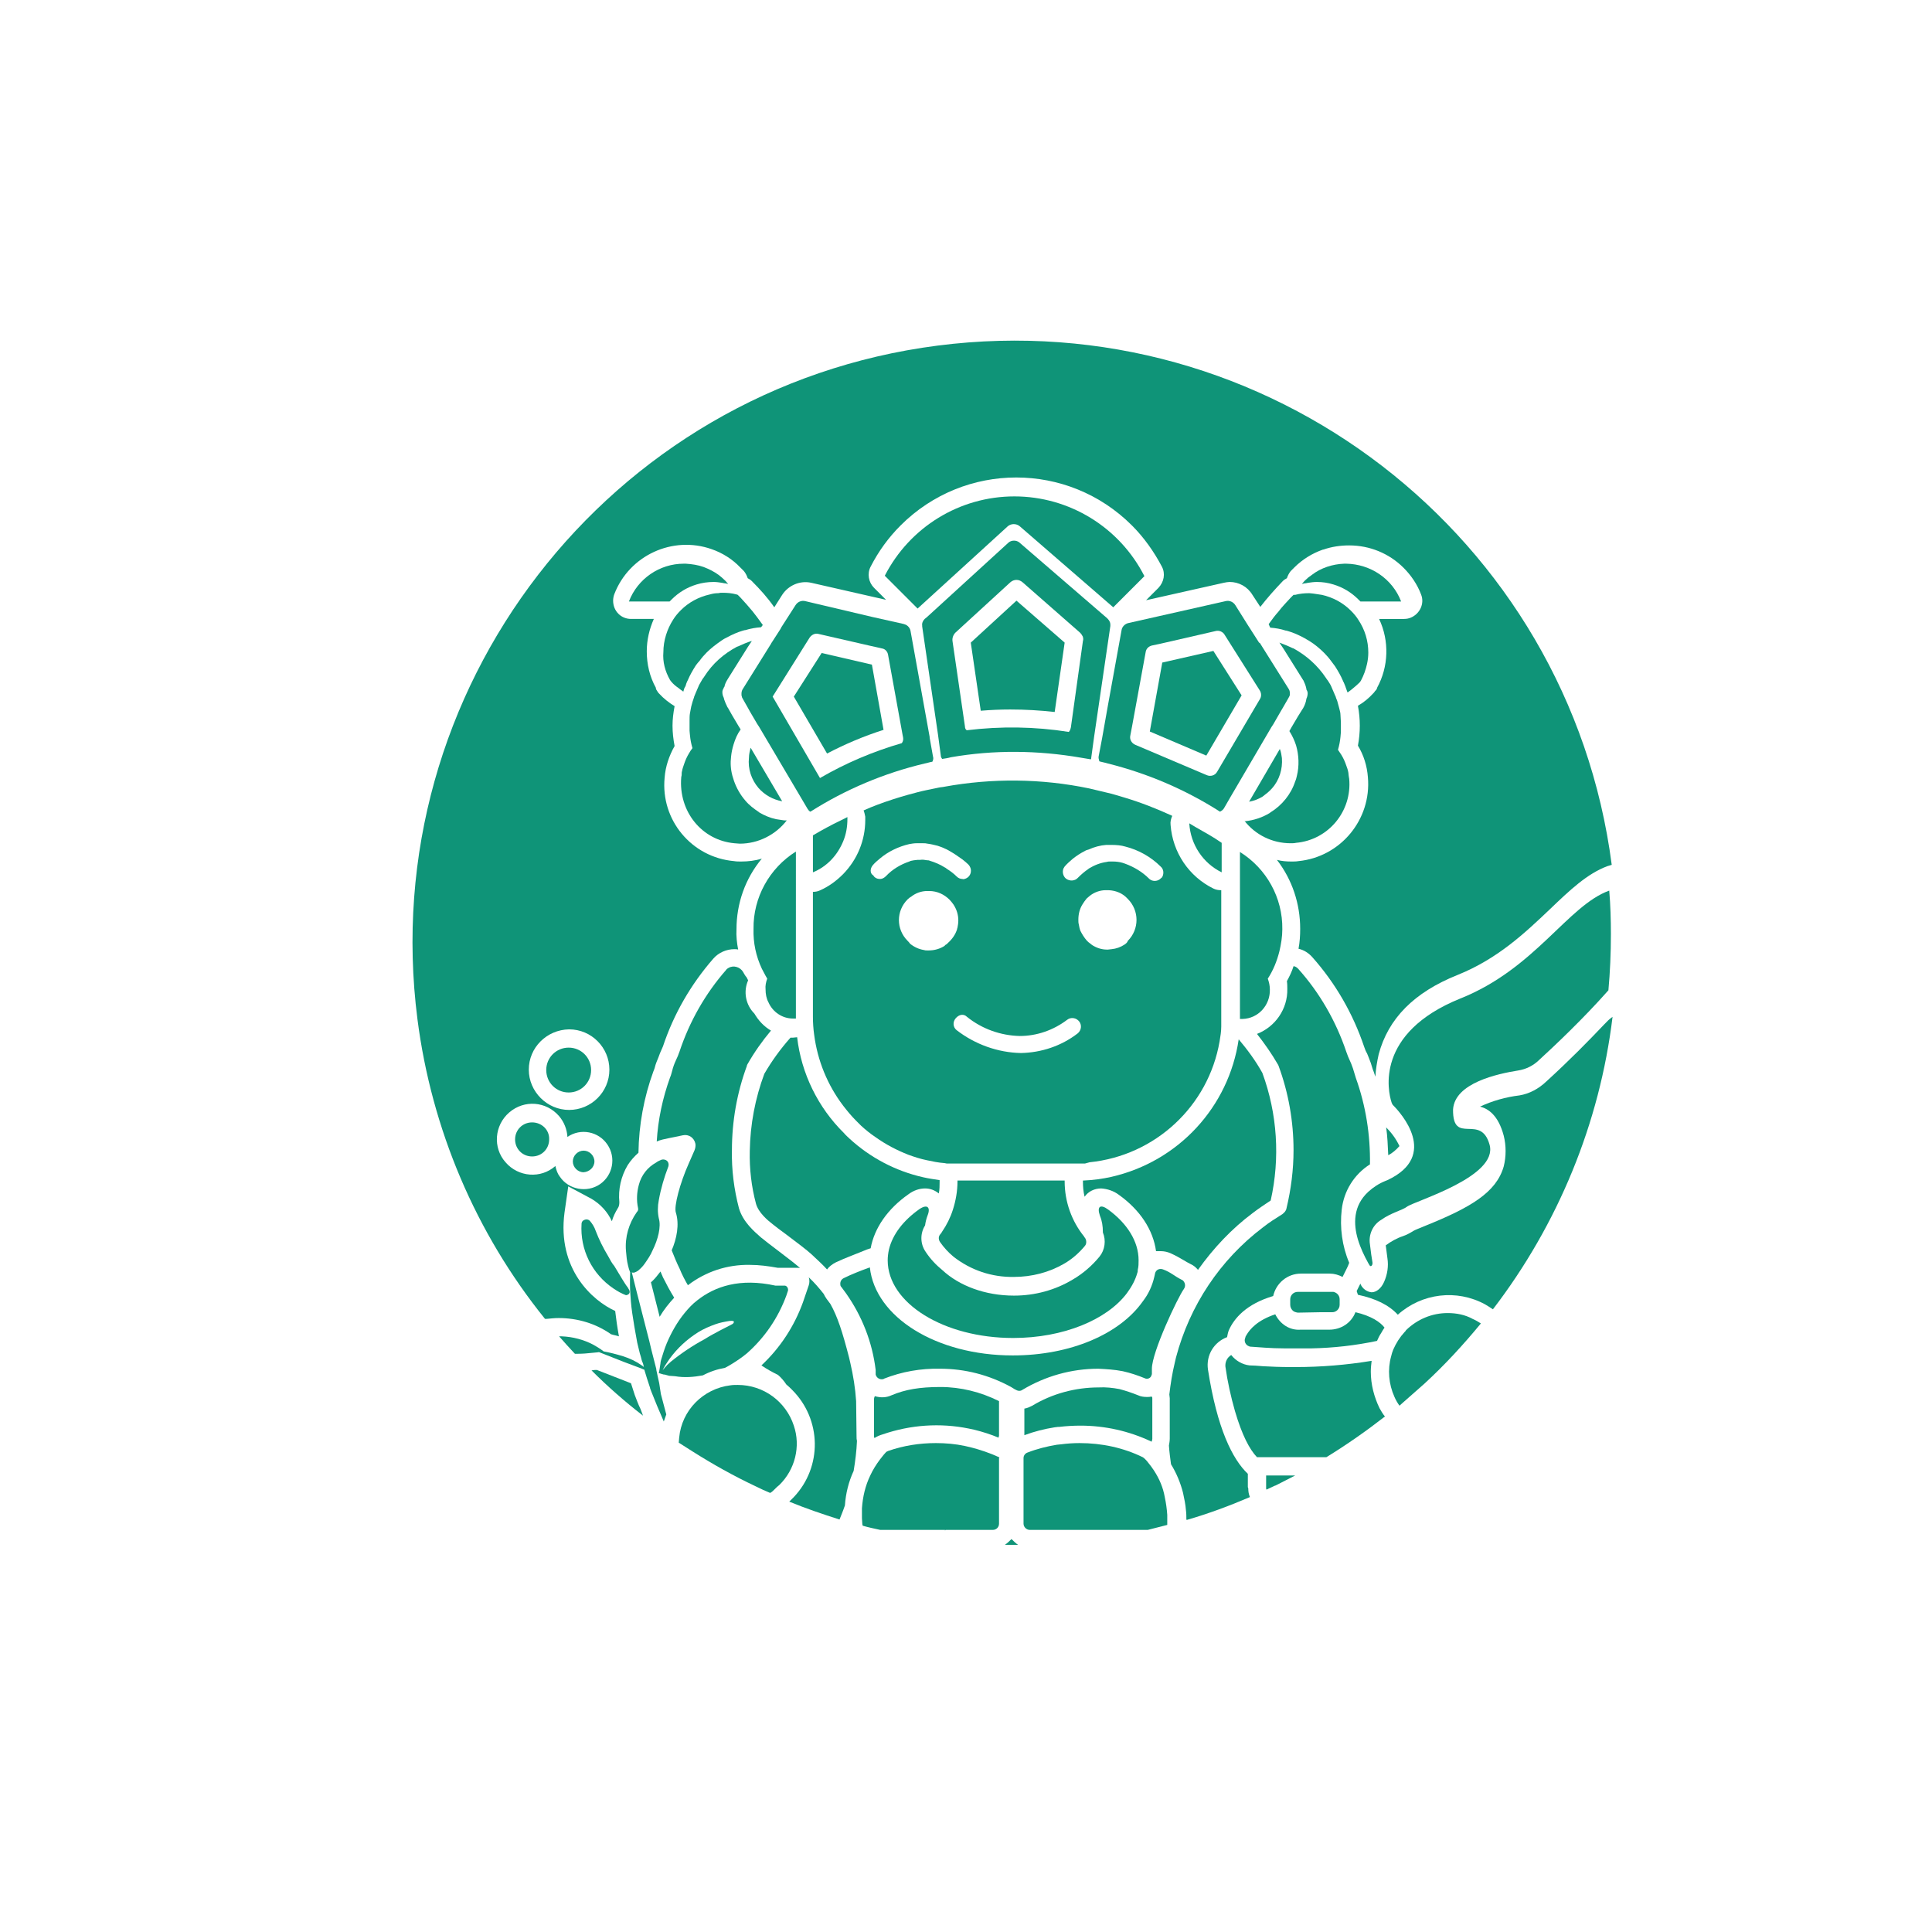 <svg xml:space="preserve" style="enable-background:new 0 0 465.1 465.1;" viewBox="0 0 465.1 465.1" y="0px" x="0px" xmlns:xlink="http://www.w3.org/1999/xlink" xmlns="http://www.w3.org/2000/svg" id="图层_1" version="1.1">
<style type="text/css">
	.st0{fill:none;}
	.st1{fill:#0F9478;}
</style>
<title>原绿圆标logo svg</title>
<g id="图层_5">
	<g id="图层_7">
		<path d="M159.5,330.2l-0.1,0.2L159.5,330.2z" class="st0"></path>
		<path d="M266.5,203.5c-1.5,0.2-2.9,0.5-4.2,1.1c-0.3,0.1-0.6,0.3-1,0.4c-1,0.5-1.9,1.1-2.8,1.8
			c-0.7,0.6-1.4,1.2-2,1.9c-0.1,0.1-0.2,0.3-0.3,0.5c-0.4,0.8-0.1,1.8,0.6,2.4c0.9,0.7,2.1,0.6,2.9-0.2c0.7-0.8,1.6-1.5,2.5-2.1l0,0
			l0.1-0.1c1.3-0.8,2.7-1.4,4.3-1.6c0.2,0,0.5-0.1,0.8-0.1s0.5,0,0.8,0c0.7,0,1.5,0.1,2.2,0.3l0.6,0.2c2.2,0.8,4.1,2,5.8,3.6
			c0.8,0.8,2.1,0.7,2.8-0.1c0,0,0,0,0.1-0.1c0.1-0.2,0.3-0.3,0.4-0.5c0.4-0.8,0.2-1.7-0.5-2.3c-2.4-2.3-5.3-4-8.5-4.8
			c-1-0.2-2.1-0.3-3.1-0.3c-0.2,0-0.5,0-0.7,0L266.5,203.5z" class="st0"></path>
		<path d="M222.3,228.5c0.3,0,0.5,0.1,0.8,0.1c0.1,0,0.3,0,0.4,0c1.3,0,2.6-0.4,3.8-1.1c0.2-0.1,0.4-0.2,0.5-0.4
			c0.1-0.1,0.2-0.2,0.3-0.3c1-0.9,1.8-2,2.2-3.3c0-0.1,0.1-0.2,0.1-0.4l0,0c0.1-0.6,0.2-1.1,0.2-1.7c0-1.4-0.4-2.7-1.2-3.9
			c-0.3-0.4-0.6-0.8-0.9-1.1c-1.3-1.3-3.1-2-4.9-2.1h-0.1c-0.1,0-0.3,0-0.4,0c-1.4,0.1-2.8,0.6-3.9,1.4l-0.2,0.1
			c-0.2,0.2-0.4,0.3-0.6,0.5c-2.8,2.8-2.8,7.2,0,10c0.2,0.2,0.4,0.3,0.6,0.5C220,227.7,221.1,228.3,222.3,228.5z" class="st0"></path>
		<path d="M197,152.6c-0.8-0.2-1.7,0.2-2.1,0.9l-8.9,14.2l11.5,19.6c6.2-3.6,12.8-6.4,19.7-8.4c0.3-0.4,0.4-0.9,0.3-1.4
			l-0.1-0.5l-3.5-19.3c-0.1-0.8-0.7-1.4-1.5-1.6l-3.1-0.7L197,152.6z M212.7,175.7c-4.7,1.6-9.2,3.5-13.6,5.7l-8-13.7l6.6-10.5
			l12.1,2.8L212.7,175.7z" class="st0"></path>
		<path d="M260.7,153.3C260.7,153.2,260.7,153.2,260.7,153.3c-0.1-0.5-0.4-0.8-0.7-1.1l-13.9-12.1c-0.9-0.8-2.1-0.8-3,0
			l-13.2,12.1c-0.6,0.5-0.8,1.3-0.7,2l0.1,0.7l2.9,19.9c0,0.3,0.1,0.6,0.3,0.8c0,0,0,0.1,0.1,0.1c8.2-1,16.5-0.8,24.6,0.4l0,0
			c0.3-0.3,0.4-0.7,0.5-1.1l3-20.9C260.8,153.9,260.8,153.6,260.7,153.3z M253.9,171.4c-3.5-0.4-7.1-0.6-10.7-0.6
			c-2.4,0-4.8,0.1-7.1,0.3l-2.4-16.4l11-10.1l11.6,10.1L253.9,171.4z" class="st0"></path>
		<path d="M173.6,320.2c1.7-0.9,2.9-1.5,2.9-1.5c0.2-0.1,0.9-0.9-0.8-0.7c-1.1,0.2-2.3,0.4-3.4,0.8
			c-1.4,0.5-2.8,1.1-4.1,1.9c-2.7,1.7-5,3.9-6.9,6.4c-0.6,0.9-1.1,1.6-1.4,2.2l-0.3,0.6c0.1-0.2,0.2-0.3,0.4-0.5
			c0.5-0.6,1-1.1,1.6-1.6c2.5-2.1,5.3-3.9,8.1-5.5C171.1,321.5,172.4,320.8,173.6,320.2z" class="st0"></path>
		<path d="M147.4,279.6c0-3.8-3.1-6.9-6.9-6.9c-1.4,0-2.7,0.4-3.9,1.2c-0.3-4.7-4.3-8.3-9-8s-8.3,4.3-8,9s4.3,8.3,9,8
			c1.9-0.1,3.6-0.8,5.1-2c0.6,3.8,4.2,6.3,8,5.6C145,285.8,147.4,282.9,147.4,279.6L147.4,279.6z M128.1,278.5
			c-2.3,0-4.1-1.8-4.1-4.1s1.8-4.1,4.1-4.1c2.3,0,4.1,1.8,4.1,4.1l0,0C132.3,276.6,130.4,278.5,128.1,278.5L128.1,278.5z
			 M137.9,279.6c0-1.4,1.2-2.6,2.6-2.6s2.6,1.2,2.6,2.6s-1.1,2.6-2.6,2.6C139.1,282.2,137.9,281,137.9,279.6z" class="st0"></path>
		<path d="M294.9,153c-0.5-0.7-1.3-1.1-2.1-0.9l-13.5,3.1l-1.9,0.4c-0.8,0.2-1.4,0.8-1.5,1.6l-3.3,18l-0.4,2.1
			c-0.2,0.9,0.3,1.9,1.2,2.2l17.2,7.3c0.9,0.4,2,0,2.5-0.8l10.3-17.5c0.4-0.6,0.4-1.5,0-2.1L294.9,153z M290.3,181.9l-13.6-5.8
			l3-16.7l12.4-2.8l6.7,10.7L290.3,181.9z" class="st0"></path>
		<path d="M136.9,267.3c5.4,0,9.7-4.4,9.7-9.7c0-5.4-4.4-9.7-9.7-9.7c-5.4,0-9.7,4.4-9.7,9.7l0,0
			C127.2,262.9,131.5,267.3,136.9,267.3L136.9,267.3z M136.9,252.2c3,0,5.4,2.4,5.4,5.4c0,3-2.4,5.4-5.4,5.4s-5.4-2.4-5.4-5.4l0,0
			C131.5,254.6,133.9,252.2,136.9,252.2z" class="st0"></path>
		<path d="M211.7,211.6c0.6,0,1.1-0.3,1.4-0.7c1.5-1.6,3.5-2.9,5.6-3.5c0.4-0.1,0.7-0.2,1.1-0.3c0.3,0,0.6-0.1,0.9-0.1
			c0.2,0,0.4,0,0.6,0c0.6,0,1.1,0,1.7,0.1c0.2,0,0.4,0.1,0.6,0.1c1.3,0.3,2.5,0.9,3.6,1.6l0.2,0.1c0.1,0.1,0.3,0.2,0.4,0.3
			c0.8,0.5,1.5,1.1,2.3,1.8c0.4,0.4,0.9,0.6,1.4,0.6l0,0c1.1,0,2-0.8,2-2c0-0.2,0-0.3,0-0.5c-0.1-0.4-0.3-0.8-0.6-1.1
			c-0.5-0.4-1-0.8-1.4-1.2c-0.8-0.7-1.7-1.3-2.7-1.8c-0.5-0.3-1-0.6-1.5-0.8c-0.6-0.3-1.2-0.5-1.8-0.7c-0.8-0.2-1.6-0.4-2.4-0.5
			c-0.3,0-0.6-0.1-1-0.1c-0.6,0-1.1,0-1.7,0c-0.6,0-1.1,0.1-1.7,0.2c-2.6,0.5-5,1.7-7.1,3.5c-0.6,0.5-1.2,1-1.7,1.6
			c-0.3,0.4-0.5,0.8-0.5,1.3s0.2,0.9,0.5,1.3c0.1,0.1,0.2,0.2,0.2,0.3C210.7,211.5,211.2,211.7,211.7,211.6z" class="st0"></path>
		<path d="M271.5,216.2c-0.2-0.2-0.5-0.4-0.7-0.6c-1.2-0.8-2.5-1.2-3.9-1.2h-0.4c-1.4,0.1-2.8,0.6-3.9,1.4
			c-0.3,0.2-0.5,0.4-0.7,0.6c-0.4,0.4-0.7,0.9-1,1.4c-0.7,1.1-1,2.4-1,3.7c0,0.4,0,0.7,0.1,1.1c0.1,0.5,0.2,1.1,0.4,1.6l0,0
			c0.3,0.9,0.8,1.6,1.5,2.3l0.1,0.1c0.2,0.2,0.5,0.4,0.7,0.6l0.5,0.4c1.1,0.7,2.3,1.1,3.6,1.1h0.2c0.3,0,0.6,0,0.9-0.1
			c3.6-0.4,6.2-3.4,6.2-7c0-1.9-0.7-3.7-2.1-5L271.5,216.2z" class="st0"></path>
		<path d="M230,245c-0.7,0.9-0.6,2.1,0.2,2.9c4.5,3.4,9.9,5.4,15.5,5.5c4.9,0,9.7-1.7,13.6-4.7c0.9-0.7,1.1-1.9,0.4-2.9
			c-0.7-0.9-1.9-1.1-2.9-0.4c-3.3,2.5-7.2,3.9-11.4,3.9c-4.6-0.1-9.1-1.7-12.7-4.6C232,244,230.7,244.1,230,245z" class="st0"></path>
		<path d="M386.2,246.6c-3.8,4-8.3,8.6-14,13.8c-1.8,1.7-4,2.9-6.4,3.3c-3.3,0.4-6.5,1.3-9.5,2.7c2,0.5,4.4,2.1,5.7,7
			c0.6,2.4,0.6,5,0,7.4c-1.8,6.3-8,9.9-18.9,14.3c-1.2,0.5-2.5,1-2.8,1.2c-0.8,0.5-1.7,1-2.6,1.3c-1.5,0.5-2.9,1.3-4.1,2.2l0.4,3.1
			c0.3,1.9,0,3.9-0.8,5.7c-0.7,1.6-1.9,2.5-3,2.5c-1.1-0.1-2.1-0.8-2.6-1.8l-0.1-0.3c-0.3,0.6-0.6,1.2-0.9,1.8
			c0.1,0.3,0.2,0.6,0.3,0.9c4.3,0.9,7.5,2.5,9.6,4.8c5.8-5.2,14.2-6.2,21-2.5c0.7,0.4,1.3,0.8,1.9,1.2
			c15.7-20.5,25.7-44.8,28.8-70.4C387.4,245.3,386.8,246,386.2,246.6z" class="st1"></path>
		<path d="M243.5,370.5c-0.5,0.5-1,1-1.6,1.4c0.8,0,1.6,0,2.3,0h0.9C244.5,371.5,244,371,243.5,370.5z" class="st1"></path>
		<path d="M199.1,305.6c0.5-0.7,1.3-1.3,2.1-1.7c2.3-1.1,5.1-2.1,7.5-3.1l0.9-0.3c0.9-4.9,4.1-9.5,9.1-13
			c1.2-0.9,2.6-1.4,4-1.4c1.2,0,2.3,0.4,3.3,1.2c0.2-0.9,0.2-1.9,0.2-2.8c0-0.1,0-0.3,0-0.4l0,0c-1.3-0.2-2.7-0.4-4-0.7l0,0
			c-6.6-1.5-12.7-4.7-17.7-9.3l0,0l0,0c-0.4-0.4-0.9-0.8-1.3-1.3c-6.3-6.2-10.3-14.4-11.3-23.1c-0.3,0-0.7,0.1-1,0.1
			c-0.2,0-0.4,0-0.6,0c-2.4,2.7-4.5,5.6-6.3,8.7c-2.2,5.9-3.4,12.2-3.5,18.6c-0.1,4.3,0.4,8.6,1.5,12.7c0.6,2.1,2.7,3.9,4,4.9
			c0.5,0.4,1.9,1.5,3.3,2.5c2.8,2.1,4.9,3.7,6,4.7C196.7,303.2,198,304.4,199.1,305.6z" class="st1"></path>
		<path d="M279.5,301.2c0.8,0,1.6,0.2,2.3,0.5c1.1,0.5,2.2,1.1,3.2,1.7c0.5,0.3,1,0.6,1.6,0.9c0.7,0.3,1.3,0.8,1.8,1.4
			c3.7-5.2,8.1-9.9,13.2-13.7c1.3-1,2.8-2,4.3-3c2.3-10.2,1.6-20.9-2-30.7c-1.6-2.9-3.6-5.6-5.7-8.1c-2.4,16.3-14.5,29.4-30.6,33.1
			l0,0c-2.2,0.5-4.5,0.8-6.8,0.9h-0.1c0,0,0,0.1,0,0.2c0,1.3,0.1,2.5,0.4,3.7c0.9-1.3,2.4-2,4-2c1.5,0.1,3,0.6,4.2,1.5
			c5.2,3.7,8.3,8.5,9,13.6C278.6,301.2,279.1,301.2,279.5,301.2z" class="st1"></path>
		<path d="M149,321.7c-0.4-2.2-0.7-4.3-0.9-6.1c-5.5-2.5-14-10.1-12.2-23.7l0.9-6.3l5.6,3c2.2,1.3,3.9,3.2,4.9,5.4
			c0.3-1.1,0.8-2.1,1.4-3.1c0.3-0.4,0.4-0.9,0.4-1.5c-0.3-3.1,0.4-6.2,2-8.9c0.7-1.1,1.6-2.1,2.6-3c0.1-6.7,1.3-13.3,3.6-19.6
			c0.1-0.2,0.2-0.5,0.3-0.8c0.1-0.5,0.3-1,0.4-1.3c0.4-1,0.7-1.7,0.9-2.3c0.2-0.5,0.5-1.1,0.7-1.6c2.6-7.8,6.7-14.9,12.1-21.1
			c1.3-1.5,3.2-2.3,5.1-2.3c0.3,0,0.6,0,0.9,0.1c-0.3-1.6-0.5-3.3-0.4-4.9c0-6.2,2.1-12.2,6.1-17c-1.6,0.5-3.3,0.7-5,0.7
			c-0.6,0-1.1,0-1.7-0.1c-10.2-0.9-17.7-9.9-16.7-20.1c0.2-2.7,1.1-5.3,2.4-7.6c-0.3-1.6-0.5-3.2-0.5-4.9c0-1.6,0.2-3.1,0.5-4.7
			c-1.3-0.8-2.6-1.8-3.7-3c-0.2-0.2-0.3-0.3-0.4-0.5c-0.1-0.2-0.3-0.4-0.4-0.7v-0.1v-0.1c-1.5-2.7-2.2-5.7-2.2-8.8
			c0-2.7,0.6-5.3,1.7-7.8h-5.5c-2.4,0-4.3-1.9-4.3-4.4c0-0.5,0.1-1.1,0.3-1.6c3.6-9.3,14-14.1,23.4-10.8l0,0c2.6,0.9,5,2.4,6.9,4.4
			c0.3,0.3,0.6,0.6,0.9,0.9c0.4,0.5,0.7,1.1,0.9,1.7c0.4,0.2,0.7,0.4,1,0.7c2,2,3.8,4,5.4,6.3l1.9-3c1.5-2.3,4.3-3.5,7-2.9l18,4.1
			l-2.9-2.9c-1.3-1.3-1.7-3.4-0.8-5.1c1.9-3.7,4.3-7,7.2-9.9c15.4-15.4,40.3-15.4,55.7,0c2.9,2.9,5.3,6.3,7.2,9.9
			c0.9,1.7,0.5,3.7-0.8,5.1l-3,3l18.7-4.2c0.5-0.1,1-0.2,1.4-0.2c2.2,0,4.3,1.1,5.5,3.1l1.9,2.9c1.7-2.2,3.5-4.2,5.4-6.2
			c0.3-0.3,0.6-0.5,1-0.7c0.2-0.6,0.5-1.2,0.9-1.7c0.3-0.3,0.6-0.6,0.9-0.9c1.9-1.9,4.3-3.4,6.9-4.3h0.1c2-0.7,4.1-1,6.2-1
			c4.9,0,9.6,1.9,13.1,5.4c1.8,1.8,3.3,4,4.2,6.4c0.9,2.2-0.3,4.7-2.5,5.6c-0.5,0.2-1,0.3-1.6,0.3h-6c2.5,5.3,2.3,11.5-0.5,16.6l0,0
			v0.1c-0.1,0.3-0.3,0.5-0.5,0.7c-0.1,0.2-0.3,0.4-0.4,0.5c-1.1,1.2-2.3,2.2-3.7,3c0.6,3.2,0.6,6.4,0,9.6c1.4,2.3,2.2,4.9,2.4,7.6
			c0.9,10.2-6.6,19.2-16.7,20.2c-0.6,0.1-1.1,0.1-1.7,0.1c-1.2,0-2.4-0.1-3.5-0.4c3.7,4.8,5.6,10.6,5.6,16.6c0,1.6-0.1,3.2-0.4,4.8
			c1.3,0.3,2.4,1,3.3,2c5.6,6.3,9.8,13.6,12.5,21.6c0.2,0.6,0.4,1.1,0.7,1.6c0.2,0.5,0.5,1.2,0.9,2.3c0.1,0.4,0.3,0.9,0.4,1.3
			c0.1,0.3,0.2,0.6,0.3,0.8c0.1,0.4,0.3,0.8,0.4,1.2c0.1-1.8,0.4-3.6,0.8-5.4c2.3-8.6,8.5-14.9,19-19.1c9.7-3.9,16.3-10.2,22.2-15.8
			c4.8-4.6,9-8.6,13.9-10.4c0.3-0.1,0.7-0.2,1-0.3C377.7,129,305,73,225.7,83.2S90.3,166.1,100.5,245.4c3.4,26.4,14,51.4,30.7,72.1
			h0.4c1-0.1,1.9-0.2,2.9-0.2c4.5,0,8.9,1.3,12.6,3.9C147.7,321.4,148.4,321.5,149,321.7z M137,247.8c5.4,0,9.7,4.4,9.7,9.7
			c0,5.4-4.4,9.7-9.7,9.7s-9.7-4.4-9.7-9.7C127.3,252.2,131.6,247.9,137,247.8L137,247.8z M133.7,280.7c-3.5,3.1-8.9,2.7-12-0.9
			c-3.1-3.5-2.7-8.9,0.9-12s8.9-2.7,12,0.9c1.2,1.4,1.9,3.2,2,5c3.2-2.2,7.5-1.3,9.6,1.8c2.2,3.2,1.3,7.5-1.8,9.6s-7.5,1.3-9.6-1.8
			C134.3,282.7,133.9,281.7,133.7,280.7z" class="st1"></path>
		<path d="M159,306.1l-0.4,0.5c-0.6,0.8-1.2,1.5-1.9,2.1l2.1,8.3c1-1.7,2.2-3.2,3.5-4.6c-1-1.6-1.9-3.3-2.7-4.9
			C159.4,307,159.2,306.6,159,306.1z" class="st1"></path>
		<path d="M180.3,182.4c-0.3,2.7,0.6,5.3,2.3,7.3l0,0c1.5,1.7,3.5,2.8,5.7,3.2l-7.6-12.9
			C180.5,180.8,180.3,181.6,180.3,182.4z" class="st1"></path>
		<path d="M152.8,335.8c-0.3-0.9-0.6-1.9-0.9-2.8l-8.2-3.2h-0.5l-0.8,0.1c3.9,3.9,8,7.5,12.4,10.9
			c-0.2-0.5-0.4-1.1-0.6-1.6C153.6,338,153.2,336.8,152.8,335.8z" class="st1"></path>
		<path d="M336.9,275.9c-0.8-1.7-1.9-3.2-3.2-4.5l0,0c0.3,2.1,0.4,4.4,0.5,6.7C335.2,277.6,336.1,276.8,336.9,275.9z" class="st1"></path>
		<path d="M306.2,189.8L306.2,189.8c1.8-2,2.6-4.7,2.4-7.3c-0.1-0.7-0.2-1.5-0.5-2.2l-7.4,12.7c1.1-0.2,2.2-0.6,3.2-1.2
			C304.7,191.2,305.5,190.6,306.2,189.8z" class="st1"></path>
		<path d="M300.4,358v-3.2c-3.7-3.5-7.4-10.9-9.6-25.1c-0.5-3.4,1.4-6.6,4.6-7.8c0.1-0.5,0.2-1.1,0.4-1.6
			c1.3-3,4.3-6.4,10.7-8.3c0.7-3.1,3.4-5.4,6.7-5.4h6.9c1.1,0,2.1,0.3,3.1,0.8c0.3-0.6,0.6-1.2,0.9-1.8s0.5-1,0.7-1.6
			c-1.7-4-2.3-8.5-1.8-12.8c0.5-4.5,3-8.5,6.8-10.9c0.1-7.1-1-14.1-3.4-20.8c-0.2-0.6-0.5-1.6-0.7-2.3c-0.6-1.8-1-2.2-1.6-4
			c-2.5-7.4-6.4-14.2-11.6-20c-0.3-0.3-0.7-0.6-1.1-0.6c-0.4,1.3-1,2.5-1.6,3.6c0.1,0.6,0.1,1.3,0.1,1.9c0.1,4.8-2.9,9.1-7.3,10.8
			c1.8,2.3,3.5,4.7,5,7.3c0.1,0.1,0.1,0.2,0.2,0.4c2.4,6.5,3.6,13.4,3.6,20.3l0,0c0,4.7-0.6,9.4-1.7,14c-0.1,0.6-0.5,1-1,1.4
			c-1.6,1-3.2,2-4.7,3.2c-10.3,7.8-17.6,18.8-20.9,31.3c-0.1,0.4-0.2,0.9-0.3,1.3c-0.6,2.5-1,5-1.3,7.6c0,0.3,0.1,0.6,0.1,0.9v9.7
			c0,0.6-0.1,1.1-0.2,1.7c0.1,1.5,0.3,3,0.5,4.5c1.3,2.1,2.3,4.5,2.9,6.9c0.3,1.4,0.6,2.8,0.7,4.2c0.1,0.7,0.1,1.5,0.1,2.2l0.1,0.1
			c5.2-1.5,10.3-3.4,15.2-5.5c-0.3-0.7-0.4-1.4-0.4-2.1L300.4,358z" class="st1"></path>
		<path d="M165.6,309.4c4.3-3.3,9.5-5,14.9-4.9c2.3,0,4.5,0.3,6.7,0.7h4.7c0.2,0,0.5,0,0.7,0.1l-0.3-0.3
			c-1.7-1.5-7.7-5.9-9.1-7.1c-1.7-1.5-4.3-3.7-5.3-7c-1.2-4.6-1.8-9.3-1.7-14l0,0c0-6.9,1.2-13.8,3.6-20.3c0-0.2,0.1-0.3,0.2-0.5
			c1.6-2.8,3.5-5.5,5.6-8c-1.7-1-3-2.4-4-4.1c-2.1-2.1-2.7-5.3-1.5-8c-0.1-0.2-0.2-0.4-0.3-0.6s-0.2-0.3-0.3-0.4
			c-0.2-0.3-0.4-0.6-0.6-1c-0.7-1.2-2.3-1.7-3.5-1c-0.2,0.1-0.5,0.3-0.6,0.5c-5,5.7-8.8,12.4-11.2,19.6c-0.6,1.8-1,2.1-1.6,4
			c-0.2,0.6-0.4,1.7-0.7,2.3c-1.8,5-2.9,10.2-3.2,15.4c0.9-0.4,1.9-0.6,2.9-0.8l3.4-0.7c1.4-0.3,2.7,0.6,3,2c0.1,0.5,0,1.1-0.2,1.6
			l-1.4,3.2c-2.1,4.7-3.6,10.3-3.1,11.8c0.9,2.9,0.2,6.3-1,9.1c0.6,1.5,1.2,3,1.9,4.4C164.2,306.9,164.9,308.2,165.6,309.4z" class="st1"></path>
		<path d="M206.1,337.3L206.1,337.3c-0.2-3.1-0.7-6.2-1.4-9.2c-0.1-0.4-0.2-0.9-0.3-1.3c-1.6-6.2-2.8-9.9-4.5-12.9
			c-0.3-0.4-0.6-0.8-0.9-1.2c-0.3-0.4-0.5-0.8-0.7-1.2c-1.1-1.4-2.3-2.8-3.6-4c0.2,0.6,0.2,1.3,0,1.9l-1.4,4.1
			c-2.1,5.8-5.5,11-10,15.2c1.3,0.9,2.6,1.6,4,2.3c0.8,0.7,1.4,1.4,2,2.3c0.5,0.4,0.9,0.8,1.4,1.3c7.1,7.1,7.3,18.5,0.4,25.8
			c-0.1,0.1-0.3,0.3-0.4,0.4s-0.5,0.5-0.7,0.7c3.9,1.6,8,3,12.1,4.3c0.2-0.5,0.4-1,0.6-1.5s0.5-1.3,0.7-1.9c0.2-2.9,0.9-5.7,2.1-8.3
			c0.4-2.4,0.7-4.8,0.8-7.2c-0.1-0.4-0.1-0.7-0.1-1.1L206.1,337.3z" class="st1"></path>
		<path d="M212.5,345.3c6.7-2.3,13.8-2.8,20.7-1.4c0.5,0.1,0.9,0.2,1.4,0.3c2,0.5,3.9,1.1,5.8,1.9c0-0.1,0-0.3,0.1-0.4
			v-8.4c-4.4-2.2-9.2-3.4-14.1-3.4c-5,0-8.5,0.6-11.8,2c-1.3,0.6-2.7,0.6-4,0.2c-0.1,0.2-0.2,0.5-0.2,0.7v8.8c0,0.2,0,0.4,0.1,0.5
			v0.1C211.1,345.8,211.8,345.5,212.5,345.3z" class="st1"></path>
		<path d="M277.2,336.2c-0.4,0.1-0.7,0.1-1.1,0.1c-0.7,0-1.5-0.1-2.1-0.4c-1.5-0.6-3-1.1-4.5-1.5
			c-1.6-0.3-3.3-0.5-5-0.4c-5.6,0-11.2,1.5-16,4.4c-0.6,0.3-1.2,0.6-1.9,0.7v6.3c0,0,0,0,0,0.1c2.4-0.9,4.8-1.5,7.3-1.9
			c0.3,0,0.6-0.1,0.8-0.1h0.3c1.7-0.2,3.4-0.3,5.1-0.3c5.9,0,11.7,1.3,17,3.8l0,0l0.1,0.1c0.1-0.2,0.2-0.5,0.2-0.7v-9.7
			C277.4,336.4,277.4,336.3,277.2,336.2L277.2,336.2z" class="st1"></path>
		<path d="M277.8,354c-0.4-0.6-0.9-1.3-1.4-1.9c-0.2-0.3-0.5-0.6-0.8-0.9c-0.1-0.1-0.3-0.3-0.5-0.4
			c-4.7-2.3-9.9-3.4-15.2-3.4c-1.5,0-3,0.1-4.5,0.3c-0.3,0-0.7,0.1-1,0.1c-2.4,0.4-4.8,1-7.1,1.9c-0.5,0.2-0.9,0.7-0.9,1.3v0.1v15.7
			c0,0.8,0.7,1.5,1.5,1.5h28.4c1.6-0.4,3.2-0.8,4.7-1.2c0-0.1,0-0.2,0-0.2c0-0.1,0-0.2,0-0.4c0-0.6,0-1.2,0-1.8
			c-0.1-1.5-0.3-2.9-0.6-4.3C280,358.1,279.1,356,277.8,354z" class="st1"></path>
		<path d="M233.6,348.4l-1.3-0.3c-2.3-0.5-4.7-0.7-7-0.7c-3.9,0-7.8,0.6-11.5,1.9c-0.2,0.1-0.5,0.2-0.6,0.4
			c-0.5,0.5-0.9,1.1-1.4,1.7c-0.9,1.2-1.7,2.5-2.3,3.8c-1.2,2.5-1.8,5.1-2,7.9c0,0.4,0,0.8,0,1.1s0,0.8,0,1.3s0.1,1,0.1,1.5
			c0,0.1,0.1,0.2,0.1,0.3c1.4,0.4,2.8,0.7,4.2,1h15.6v0.2c0-0.1,0.1-0.1,0.1-0.2H239c0.8,0,1.5-0.6,1.5-1.5l0,0V351l0.1-0.1
			l-0.1-0.1C238.3,349.8,236,349,233.6,348.4z" class="st1"></path>
		<path d="M270.3,330.1c1.8,0.4,3.6,1,5.3,1.7c0.6,0.3,1.4,0,1.6-0.7c0-0.1,0.1-0.2,0.1-0.3c0-0.1,0-0.1,0-0.2v-1.1
			c0-4,6.2-17.1,7.7-19.2c0.5-0.7,0.3-1.6-0.3-2.1c-0.1,0-0.1-0.1-0.2-0.1c-1.8-0.9-2.6-1.8-4.5-2.5c-0.8-0.3-1.6,0-1.9,0.8l0,0
			c-0.1,0.3-0.1,0.6-0.2,0.9c-0.5,2.2-1.4,4.2-2.8,6c-5.5,7.8-17.3,13-31.3,13c-18.4,0-33.1-9.2-34.4-21.2c-2.2,0.8-4.5,1.7-6.3,2.6
			c-0.6,0.3-0.9,0.9-0.8,1.6c0,0.2,0.1,0.4,0.3,0.6c0.4,0.5,0.7,1,1.1,1.5c3.8,5.4,6.3,11.7,7.1,18.4v0.4v0.3c0,0.1,0,0.2,0,0.4
			c0.2,0.8,1,1.3,1.8,1.1c0.1,0,0.1,0,0.2-0.1c4.3-1.7,8.9-2.5,13.5-2.4c6,0,11.8,1.5,17.1,4.4l0.8,0.5l0.4,0.2
			c0.5,0.3,1.1,0.3,1.5,0c5.5-3.3,11.8-5.1,18.3-5.1C266.3,329.6,268.3,329.7,270.3,330.1z" class="st1"></path>
		<path d="M243.9,322.1c12.1,0,22.6-4.4,27.4-10.8c1.1-1.5,2-3.1,2.5-4.9c0.1-0.2,0.1-0.5,0.1-0.7
			c0.2-0.8,0.2-1.5,0.2-2.3c0-4.6-2.8-8.9-7.3-12.2c-1.9-1.4-2.8-0.8-2,1.5c0.5,1.2,0.7,2.5,0.7,3.9v0.1c0.8,1.9,0.5,4.2-0.8,5.8
			c-1.8,2.2-4,4.1-6.4,5.5c-4.3,2.6-9.2,3.9-14.2,3.9c-7,0-13.2-2.4-17.2-6.1c-1.6-1.3-3-2.8-4.1-4.5c-1.3-1.9-1.3-4.4-0.1-6.3
			c0.1-0.8,0.3-1.6,0.6-2.4c0.8-2-0.1-2.8-2-1.5c-3.8,2.7-6.4,6-7.3,9.7c-0.2,0.9-0.3,1.8-0.3,2.6
			C213.7,313.7,227.2,322.1,243.9,322.1z" class="st1"></path>
		<path d="M226.8,296.5c-0.1,0.2-0.3,0.5-0.5,0.7c-0.4,0.5-0.4,1.2,0,1.8c0.9,1.3,2,2.5,3.2,3.5c4.2,3.3,9.3,5,14.6,4.9
			c4.3,0,8.5-1.1,12.1-3.2c1.9-1.1,3.6-2.6,5-4.3c0.4-0.5,0.4-1.3,0-1.9c-0.1-0.1-0.2-0.2-0.2-0.3c-3-3.7-4.7-8.4-4.7-13.3
			c0-0.1,0-0.1,0-0.2h-25.8c0,0.1,0,0.1,0,0.2c0,2.3-0.4,4.6-1.1,6.8C228.8,293.1,227.9,294.9,226.8,296.5z" class="st1"></path>
		<path d="M299.5,197.5c2.7,3.5,6.8,5.5,11.2,5.5c0.4,0,0.9,0,1.3-0.1c7.8-0.7,13.5-7.6,12.8-15.4
			c0-0.2-0.1-0.4-0.1-0.6s-0.1-0.6-0.1-0.9c-0.1-0.6-0.3-1.2-0.5-1.7c-0.3-0.9-0.7-1.8-1.2-2.6c-0.3-0.4-0.5-0.8-0.8-1.2
			c0.3-1,0.5-2.1,0.6-3.1c0-0.4,0.1-0.8,0.1-1.1c0-0.4,0-0.8,0-1.2v-0.2c0-0.3,0-0.7,0-1c0-0.6-0.1-1.2-0.1-1.8s-0.2-1.1-0.3-1.6
			c-0.1-0.4-0.2-0.7-0.3-1.1s-0.2-0.8-0.4-1.2c0-0.1-0.1-0.2-0.1-0.3s-0.1-0.3-0.2-0.5c-0.3-0.7-0.6-1.4-0.9-2.1
			c-0.2-0.5-0.5-0.9-0.8-1.4c-0.1-0.1-0.2-0.3-0.3-0.4s-0.1-0.2-0.2-0.3c-2-3-4.7-5.4-7.8-7.1l-0.3-0.1c-1-0.5-2.1-0.9-3.1-1.3
			l1,1.5l0,0l4.7,7.5c0.1,0.1,0.2,0.3,0.2,0.4c0.3,0.6,0.5,1.2,0.6,1.8l0,0v0.1c0.2,0.3,0.3,0.6,0.3,0.9c0,0.4-0.1,0.9-0.3,1.3l0,0
			c-0.1,0.8-0.4,1.6-0.8,2.3l-0.2,0.3l-1,1.6l-1.6,2.7l-0.5,0.9c0.7,1.1,1.2,2.2,1.6,3.4c0.7,2.4,0.8,5,0.2,7.4
			c-0.1,0.4-0.2,0.9-0.4,1.3c-1,3.1-3.2,5.8-6,7.5l-0.1,0.1c-1.8,1.1-3.9,1.8-6,2L299.5,197.5z" class="st1"></path>
		<path d="M311.4,143.2l-0.1,0.1l-0.6,0.6c-1,1.1-2,2.1-2.9,3.3c-0.8,0.9-1.5,1.8-2.2,2.8c-0.1,0.1-0.1,0.2-0.2,0.3
			l0.1,0.1l0.1,0.3l0.2,0.4c1.3,0.1,2.5,0.3,3.7,0.7h0.1l0.4,0.1c1.4,0.4,2.7,1,4,1.7c0.4,0.2,0.8,0.5,1.2,0.7
			c1.3,0.8,2.5,1.8,3.6,2.9c0.6,0.6,1.2,1.3,1.7,2c0.3,0.4,0.6,0.8,0.9,1.2c0.7,1.1,1.4,2.3,1.9,3.5c0,0.1,0.1,0.2,0.2,0.4
			s0.1,0.3,0.2,0.5s0.2,0.5,0.3,0.8s0.3,0.8,0.4,1.1c0.2-0.1,0.4-0.3,0.7-0.5l0.5-0.4l0,0c0.6-0.5,1.2-1,1.7-1.5
			c0.1-0.1,0.2-0.3,0.3-0.4c0.7-1.3,1.2-2.7,1.5-4.1c0.2-0.9,0.3-1.8,0.3-2.7c0-2.8-0.8-5.5-2.4-7.9c-0.5-0.8-1.1-1.5-1.8-2.2
			c-1.9-1.9-4.3-3.2-7-3.8c-0.7-0.1-1.3-0.2-2-0.3c-0.3,0-0.6-0.1-1-0.1c-1.1,0-2.3,0.1-3.4,0.4L311.4,143.2z" class="st1"></path>
		<path d="M317,140.1c1.4,0,2.7,0.2,4,0.6c2.3,0.7,4.3,1.9,6,3.6l0.5,0.5h9.8c-2.1-5.5-7.4-9-13.2-9.1h-0.5
			c-2.8,0.1-5.6,1-7.8,2.7c-0.6,0.4-1.1,0.8-1.6,1.3c-0.1,0.1-0.1,0.1-0.2,0.2c-0.2,0.2-0.4,0.5-0.6,0.7c0.3-0.1,0.7-0.2,1-0.2
			l0.5-0.1C315.6,140.2,316.3,140.1,317,140.1z" class="st1"></path>
		<path d="M176.8,203c0.4,0,0.9,0.1,1.3,0.1c4.4,0,8.6-2.1,11.3-5.6h-0.6c-0.7-0.1-1.3-0.2-2-0.3
			c-1.4-0.3-2.8-0.9-4-1.6l-0.1-0.1c-1.2-0.8-2.4-1.7-3.3-2.8c-1.2-1.4-2.1-3-2.7-4.7c-0.1-0.4-0.3-0.9-0.4-1.3
			c-0.4-1.5-0.5-3-0.3-4.6c0.1-1,0.3-1.9,0.6-2.9c0.4-1.3,0.9-2.5,1.7-3.6l-0.5-0.8l-1.6-2.7l-0.9-1.6l-0.2-0.3
			c-0.3-0.6-0.6-1.3-0.8-1.9v-0.1l-0.1-0.3c-0.2-0.4-0.3-0.8-0.3-1.3c0-0.3,0.1-0.6,0.3-0.9c0,0,0,0,0-0.1l0.2-0.3
			c0.1-0.5,0.3-1,0.6-1.5c0.1-0.2,0.2-0.3,0.3-0.5l4.7-7.5l0,0l1-1.5c-1.1,0.3-2.2,0.8-3.3,1.3l-0.3,0.1c-3.2,1.7-5.9,4.1-7.8,7.1
			l-0.2,0.3c-0.1,0.1-0.2,0.3-0.3,0.4c-0.3,0.5-0.5,0.9-0.8,1.4c-0.3,0.7-0.6,1.4-0.9,2.1c-0.1,0.2-0.1,0.3-0.2,0.5
			s-0.1,0.2-0.1,0.3c-0.1,0.4-0.3,0.8-0.4,1.2s-0.2,0.7-0.3,1.1c-0.1,0.5-0.2,1.1-0.3,1.6s-0.1,1.2-0.1,1.8c0,0.3,0,0.7,0,1
			c0,0.1,0,0.1,0,0.2c0,0.4,0,0.8,0,1.2s0.1,0.8,0.1,1.1c0.1,1.1,0.3,2.1,0.6,3.1c-0.3,0.4-0.6,0.8-0.8,1.2
			c-0.5,0.8-0.9,1.7-1.2,2.6c-0.2,0.6-0.4,1.1-0.5,1.7c-0.1,0.3-0.1,0.6-0.1,0.9s-0.1,0.4-0.1,0.6C163.3,195.4,169,202.3,176.8,203z" class="st1"></path>
		<path d="M161.7,144.3c1.7-1.7,3.7-2.9,6-3.6c1.3-0.4,2.7-0.6,4.1-0.6c0.7,0,1.3,0.1,2,0.2l0.5,0.1
			c0.3,0,0.7,0.1,1,0.2c-0.2-0.2-0.4-0.5-0.6-0.7c-0.1-0.1-0.1-0.1-0.2-0.2c-0.5-0.5-1-0.9-1.5-1.3c-1.1-0.8-2.3-1.4-3.6-1.9
			c-1.4-0.5-2.8-0.7-4.3-0.8h-0.5c-5.8,0-11.1,3.6-13.2,9.1h9.8L161.7,144.3z" class="st1"></path>
		<path d="M161.3,163.7c0.1,0.1,0.2,0.3,0.3,0.4c0.5,0.6,1.1,1.1,1.7,1.5l0,0l0.5,0.4c0.2,0.1,0.4,0.3,0.7,0.5
			c0.1-0.4,0.2-0.8,0.4-1.1s0.2-0.5,0.3-0.8s0.1-0.3,0.2-0.5s0.1-0.2,0.2-0.4c0.5-1.2,1.2-2.4,1.9-3.5c0.3-0.4,0.6-0.8,0.9-1.1
			c0.5-0.7,1.1-1.4,1.7-2c1.1-1.1,2.3-2,3.6-2.9c0.4-0.3,0.8-0.5,1.2-0.7c1.3-0.7,2.6-1.3,4-1.7l0.4-0.1h0.1
			c1.3-0.4,2.5-0.6,3.8-0.7l0.1-0.1l0.3-0.4v-0.1l-0.3-0.4c-0.7-1-1.4-1.9-2.1-2.8c-0.9-1.1-1.9-2.2-2.9-3.3
			c-0.2-0.2-0.4-0.4-0.6-0.6l-0.1-0.1l-0.3-0.1c-1.1-0.3-2.2-0.4-3.4-0.4c-0.3,0-0.6,0-1,0.1c-0.7,0-1.3,0.1-2,0.3
			c-2.7,0.6-5.1,1.9-7,3.8c-0.7,0.7-1.3,1.4-1.8,2.2c-1.5,2.3-2.4,5.1-2.4,7.9C159.5,159.3,160.1,161.6,161.3,163.7L161.3,163.7z" class="st1"></path>
		<path d="M233.7,154.7l2.4,16.4c2.4-0.2,4.7-0.3,7.1-0.3c3.6,0,7.1,0.2,10.7,0.6l2.4-16.7l-11.6-10.1L233.7,154.7z" class="st1"></path>
		<path d="M191.1,167.7l8,13.7c4.4-2.3,8.9-4.2,13.6-5.7l-2.8-15.7l-12.1-2.8L191.1,167.7z" class="st1"></path>
		<polygon points="279.8,159.5 276.8,176.1 290.4,181.9 298.9,167.4 292.1,156.7" class="st1"></polygon>
		<path d="M303.1,154.7L303.1,154.7l-2.3-3.6l-0.2-0.3l-3.2-5.1c-0.5-0.8-1.4-1.2-2.3-1l-16.4,3.7l-7.1,1.6l0,0
			c-0.8,0.2-1.5,0.9-1.6,1.7l-3.3,18.2l-1.4,7.9l-0.8,4.2c-0.1,0.4,0,0.7,0.1,1.1c0,0.1,0.1,0.2,0.1,0.2l0,0c0.7,0.2,1.4,0.3,2,0.5
			c9.6,2.4,18.7,6.3,27,11.6c0.4-0.2,0.8-0.5,1-0.9l1.5-2.6l9.9-16.9l0.4-0.6l1.9-3.3l0.3-0.5l1.5-2.6c0-0.1,0.1-0.1,0.1-0.2
			c0.1-0.1,0.1-0.3,0.2-0.4c0-0.2,0-0.5,0-0.7c0-0.3-0.1-0.6-0.3-0.9l-6.9-11L303.1,154.7z M303.3,168.3L293,185.8
			c-0.5,0.9-1.6,1.2-2.5,0.8l-17.2-7.3c-0.9-0.4-1.4-1.3-1.2-2.2l0.4-2.1l3.3-18c0.1-0.8,0.7-1.4,1.5-1.6l1.9-0.4l13.5-3.1
			c0.8-0.2,1.7,0.2,2.1,0.9l8.4,13.3C303.7,166.8,303.7,167.7,303.3,168.3z" class="st1"></path>
		<path d="M244.2,119.5c-13.2,0-25.2,7.4-31.2,19.1l7,7l0.9,0.9l21.7-19.8c0.8-0.7,2.1-0.7,2.9,0l22.5,19.5l0.9-0.9
			l6.6-6.6C269.5,126.9,257.4,119.5,244.2,119.5z" class="st1"></path>
		<path d="M226.8,182.7c0.7-0.1,1.4-0.2,2.1-0.4c10.3-1.8,20.9-1.7,31.3,0.1c0.8,0.1,1.6,0.3,2.4,0.4
			c0.1-0.1,0.1-0.3,0.1-0.4l0.7-5.1l3.9-26.6c0-0.1,0-0.3,0-0.4c0-0.5-0.3-1-0.7-1.4l-0.1-0.1l-0.7-0.6l-20.4-17.6
			c-0.7-0.6-1.9-0.6-2.6,0l-19.7,18l-0.5,0.4l0,0c-0.4,0.4-0.7,1-0.6,1.6v0.2l3.8,26l0.7,5.2C226.5,182.2,226.6,182.4,226.8,182.7z
			 M257.8,175.1c-0.1,0.4-0.2,0.8-0.5,1.1l0,0c-8.2-1.3-16.4-1.4-24.6-0.4c0,0,0-0.1-0.1-0.1c-0.2-0.2-0.3-0.5-0.3-0.8l-2.9-19.9
			l-0.1-0.7c-0.1-0.7,0.2-1.5,0.7-2l13.2-12.1c0.9-0.8,2.1-0.8,3,0l13.8,12.1c0.3,0.3,0.5,0.6,0.7,1c0,0,0,0,0,0.1
			c0.1,0.3,0.1,0.6,0,0.9L257.8,175.1z" class="st1"></path>
		<path d="M193.8,144.7c-0.9-0.2-1.8,0.2-2.3,1l-3.4,5.3l-0.2,0.4l-2,3.1l-0.2,0.3l-0.1,0.2l-6.8,10.9
			c-0.2,0.3-0.3,0.7-0.3,1.1v0.1c0,0.2,0,0.4,0.1,0.6c0,0.2,0.1,0.3,0.2,0.5l1.3,2.3l0.5,0.9l1.7,2.9l0.4,0.6l9.4,15.9l2.3,3.9
			c0.2,0.3,0.4,0.6,0.7,0.7c8.5-5.4,17.8-9.3,27.5-11.6c0.6-0.1,1.1-0.3,1.7-0.4c0.1,0,0.1,0,0.2-0.1c0-0.1,0.1-0.2,0.1-0.3
			c0.1-0.3,0.1-0.6,0-0.9l-0.8-4.5v-0.2l-4.6-25.5c-0.1-0.7-0.7-1.4-1.4-1.6c-0.1,0-0.2-0.1-0.3-0.1l-7.6-1.7L193.8,144.7z
			 M213.8,157.7l3.5,19.3l0.1,0.5c0.1,0.5,0,1-0.3,1.4c-6.9,2-13.5,4.8-19.7,8.4L186,167.7l8.9-14.2c0.5-0.7,1.3-1.1,2.1-0.9
			l12.2,2.8l3.1,0.7C213.1,156.2,213.7,156.9,213.8,157.7L213.8,157.7z" class="st1"></path>
		<path d="M262.3,279.8c15.8-1.6,28.6-13.5,31.3-29.1c0.2-1.2,0.4-2.4,0.4-3.6c0-0.2,0-0.4,0-0.7c0-0.6,0-1.2,0-1.8
			s0-1.2,0-1.8v-28.5c-0.7,0-1.3-0.1-1.9-0.4c-5.9-2.9-9.8-8.7-10.3-15.3c-0.1-0.8,0.1-1.5,0.4-2.2c-3.7-1.7-7.5-3.2-11.5-4.4
			c-1.4-0.4-2.9-0.9-4.3-1.2s-2.8-0.7-4.2-1c-11.5-2.4-23.4-2.5-34.9-0.4c-0.4,0.1-0.9,0.1-1.3,0.2c-1,0.2-1.9,0.4-2.9,0.6
			c-1.5,0.3-2.9,0.7-4.4,1.1c-2.5,0.7-5,1.5-7.4,2.4c-1.1,0.4-2.3,0.9-3.4,1.4c0.2,0.5,0.3,1,0.4,1.5c0,0.3,0,0.5,0,0.8
			c0,4.9-1.9,9.5-5.3,13l-0.1,0.1c-1.6,1.6-3.4,2.9-5.4,3.8c-0.6,0.3-1.2,0.4-1.8,0.4l0,0v30.1c0,1.4,0.1,2.9,0.3,4.3
			c0.8,6.2,3.2,12.1,7,17.1c1,1.3,2,2.5,3.1,3.6c0.4,0.4,0.8,0.8,1.2,1.2c1.1,1,2.2,1.9,3.4,2.7c2.5,1.8,5.2,3.2,8,4.3
			c1.4,0.5,2.9,1,4.4,1.3c1.4,0.3,2.8,0.6,4.3,0.7l0.5,0.1h0.8h0.7h31.1h0.7L262.3,279.8z M209.6,209.6c0-0.5,0.2-0.9,0.5-1.3
			c0.5-0.6,1.1-1.1,1.7-1.6c2-1.7,4.5-2.9,7.1-3.5c0.6-0.1,1.1-0.2,1.7-0.2c0.6,0,1.1,0,1.7,0c0.3,0,0.6,0,1,0.1
			c0.8,0.1,1.6,0.3,2.4,0.5c0.6,0.2,1.2,0.4,1.8,0.7c0.5,0.2,1,0.5,1.5,0.8c0.9,0.5,1.8,1.2,2.7,1.8c0.5,0.4,1,0.8,1.4,1.2
			c0.3,0.3,0.5,0.7,0.6,1.1c0.2,1.1-0.4,2.1-1.5,2.4c-0.2,0-0.3,0.1-0.5,0l0,0c-0.5,0-1-0.2-1.4-0.6c-0.7-0.7-1.5-1.3-2.3-1.8
			c-0.1-0.1-0.3-0.2-0.4-0.3l-0.2-0.1c-1.1-0.7-2.3-1.2-3.6-1.6c-0.2-0.1-0.4-0.1-0.6-0.1c-0.6-0.1-1.1-0.2-1.7-0.1
			c-0.2,0-0.4,0-0.6,0c-0.3,0-0.6,0.1-0.9,0.1c-0.4,0.1-0.8,0.1-1.1,0.3c-2.1,0.7-4.1,1.9-5.6,3.5c-0.4,0.4-0.9,0.7-1.4,0.7
			s-1-0.1-1.4-0.5c-0.1-0.1-0.2-0.2-0.2-0.3C209.8,210.5,209.6,210.1,209.6,209.6z M232.8,244.8c3.6,2.9,8.1,4.5,12.7,4.6
			c4.1,0,8.1-1.4,11.4-3.9c0.9-0.7,2.2-0.5,2.9,0.4c0.7,0.9,0.5,2.2-0.4,2.9l0,0c-3.9,3-8.7,4.6-13.6,4.7
			c-5.6-0.1-11.1-2.1-15.5-5.5c-0.9-0.7-1-2-0.2-2.9S232,244,232.8,244.8L232.8,244.8z M270.7,227.4c-0.9,0.6-2,1-3.1,1.1
			c-0.3,0-0.6,0.1-0.9,0.1h-0.2c-1.3,0-2.5-0.4-3.6-1.1l-0.5-0.4c-0.3-0.2-0.5-0.4-0.7-0.6l-0.1-0.1c-0.6-0.7-1.1-1.5-1.5-2.3l0,0
			c-0.2-0.5-0.3-1-0.4-1.6c-0.1-0.3-0.1-0.7-0.1-1.1c0-1.3,0.3-2.6,1-3.7c0.3-0.5,0.6-0.9,1-1.4c0.2-0.2,0.5-0.4,0.7-0.6
			c1.1-0.9,2.5-1.4,3.9-1.4h0.4c1.4,0,2.8,0.4,3.9,1.2c0.3,0.2,0.5,0.4,0.7,0.6l0.3,0.3c2.8,2.8,2.8,7.3,0,10.1
			C271.4,226.9,271,227.2,270.7,227.4L270.7,227.4z M270.9,203.8c3.2,0.8,6.2,2.5,8.5,4.8c0.7,0.6,0.8,1.5,0.5,2.3
			c-0.1,0.2-0.2,0.4-0.4,0.5c-0.7,0.8-2,0.9-2.8,0.2c0,0,0,0-0.1-0.1c-1.6-1.6-3.6-2.8-5.8-3.6l-0.6-0.2c-0.7-0.2-1.5-0.3-2.2-0.3
			c-0.3,0-0.5,0-0.8,0s-0.5,0-0.8,0.1c-1.5,0.2-3,0.8-4.3,1.6l-0.1,0.1l0,0c-0.9,0.6-1.7,1.3-2.5,2.1c-0.7,0.8-2,0.9-2.9,0.2
			c-0.7-0.6-0.9-1.6-0.6-2.4c0.1-0.2,0.2-0.3,0.3-0.5c0.6-0.7,1.3-1.3,2-1.9c0.9-0.7,1.8-1.3,2.8-1.8c0.3-0.2,0.6-0.3,1-0.4
			c1.3-0.6,2.8-1,4.2-1.1h0.5c0.2,0,0.5,0,0.7,0C268.8,203.4,269.9,203.5,270.9,203.8L270.9,203.8z M218.5,226.5
			c-2.8-2.8-2.8-7.2,0-10c0.2-0.2,0.4-0.3,0.6-0.5l0.2-0.1c1.1-0.9,2.5-1.4,3.9-1.4c0.1,0,0.3,0,0.4,0h0.1c1.9,0,3.6,0.8,4.9,2.1
			c0.3,0.3,0.6,0.7,0.9,1.1c0.8,1.2,1.2,2.5,1.2,3.9c0,0.6-0.1,1.2-0.2,1.7l0,0c0,0.1-0.1,0.2-0.1,0.4c-0.4,1.3-1.2,2.4-2.2,3.3
			c-0.1,0.1-0.2,0.2-0.3,0.3c-0.2,0.1-0.4,0.2-0.5,0.4c-1.1,0.7-2.4,1.1-3.8,1.1c-0.1,0-0.3,0-0.4,0c-0.3,0-0.5,0-0.8-0.1
			c-1.2-0.2-2.3-0.7-3.3-1.5C218.9,226.9,218.7,226.7,218.5,226.5L218.5,226.5z" class="st1"></path>
		<path d="M294.1,210v-7.1c-2-1.4-4.2-2.6-6.3-3.8c-0.5-0.3-1-0.6-1.5-0.9C286.6,203.3,289.6,207.8,294.1,210z" class="st1"></path>
		<path d="M203,202.5c0.7-1.7,1-3.5,1-5.3c0-0.2,0-0.3,0-0.5l-1,0.5l-0.6,0.3c-2.3,1.1-4.5,2.3-6.7,3.6v8.9
			C199.1,208.6,201.6,205.9,203,202.5z" class="st1"></path>
		<path d="M308.7,223.7c0.1-7.6-3.8-14.6-10.2-18.6v40.2l0,0c0.2,0,0.4,0,0.6,0c3.8-0.1,6.7-3.3,6.6-7.1
			c0-0.9-0.2-1.8-0.5-2.6c1.3-2,2.2-4.2,2.8-6.6C308.4,227.3,308.7,225.5,308.7,223.7z" class="st1"></path>
		<path d="M183.4,233.2c0.3,0.6,0.6,1.1,0.9,1.7c0.1,0.2,0.3,0.5,0.4,0.7c-0.3,0.8-0.5,1.7-0.4,2.6
			c0,1.1,0.2,2.2,0.7,3.1c1,2.3,3.3,3.9,5.9,3.9c0.2,0,0.5,0,0.7,0V205c-6.4,4-10.3,11.1-10.2,18.6C181.3,227,182,230.2,183.4,233.2
			z" class="st1"></path>
		<path d="M330,330.2c0-0.9,0.1-1.8,0.2-2.6c-6.1,1-12.2,1.5-18.4,1.5h-1.1c-2.5,0-4.8-0.1-6.6-0.2
			c-1.3-0.1-2.4-0.2-3.3-0.2c-1.7-0.2-3.3-1.1-4.4-2.5c-1,0.6-1.5,1.7-1.4,2.8c0.5,3.6,1.3,7.2,2.3,10.7c1.7,5.8,3.5,9.2,5.3,11.1
			h16.7c4.9-3,9.6-6.3,14.1-9.8c-0.5-0.6-0.9-1.3-1.3-2C330.8,336.3,330,333.3,330,330.2z" class="st1"></path>
		<path d="M307,316.4c-4.2,1.4-6.1,3.5-7,5.1c-0.1,0.2-0.2,0.3-0.2,0.5c-0.4,0.8,0,1.8,0.9,2.1c0.2,0.1,0.3,0.1,0.5,0.1
			c1.7,0.1,4.6,0.4,8,0.4c2,0,4.2,0,6.5,0c5.3-0.1,10.6-0.7,15.8-1.8c0.3-0.7,0.6-1.3,1-1.9c0.3-0.5,0.5-0.9,0.8-1.3
			c-1-1.3-3.1-2.8-7-3.7c-1,2.6-3.5,4.2-6.3,4.2h-6.9C310.5,320.3,308.2,318.8,307,316.4z" class="st1"></path>
		<path d="M317.7,315.9h3c1,0,1.8-0.8,1.8-1.8v-1.3c0-0.9-0.6-1.6-1.5-1.8c-0.1,0-0.3,0-0.4,0h-8.2
			c-1,0-1.8,0.8-1.8,1.8v1.3c0,0.5,0.2,1,0.6,1.4c0.3,0.3,0.7,0.4,1.2,0.5L317.7,315.9z" class="st1"></path>
		<path d="M305.8,355.2h-1v3c0,0.1,0,0.3,0.1,0.4l1.9-0.9l0.3-0.1c1.6-0.8,3.1-1.6,4.7-2.4H305.8L305.8,355.2z" class="st1"></path>
		<path d="M365.5,257.7c1.9-0.3,3.7-1.2,5.1-2.6c3.6-3.3,10.5-9.8,16.6-16.7c0.4-4.4,0.6-8.9,0.6-13.5
			c0-3.5-0.1-7-0.4-10.5c-10,3.6-17.8,18.8-35.9,26c-20.5,8.3-17.4,22.3-16.5,25c0.1,0.3,0.2,0.5,0.4,0.7c1.7,1.7,11.2,12.1-1.4,18
			l-0.5,0.2c-1.5,0.6-2.9,1.5-4.1,2.6c-3.7,3.4-3.6,7.8-2.5,11.5c0.6,2,1.5,3.9,2.5,5.7l0.3,0.5c0.3,0.5,0.8,0,0.7-0.7l-0.3-1.9
			l-0.3-2.4c-0.4-2.4,0.7-4.8,2.8-6c2.2-1.6,5.1-2.3,6.1-3.1c1.9-1.4,22-7.2,19.9-14.9s-8.9,0.3-8.8-8.5
			C350.2,260.7,360.5,258.5,365.5,257.7z" class="st1"></path>
		<path d="M136.9,263c3,0,5.4-2.4,5.4-5.4c0-3-2.4-5.4-5.4-5.4s-5.4,2.4-5.4,5.4l0,0C131.5,260.6,133.9,263,136.9,263
			L136.9,263z" class="st1"></path>
		<path d="M128.1,270.2c-2.3,0-4.1,1.8-4.1,4.1c0,2.3,1.8,4.1,4.1,4.1c2.3,0,4.1-1.8,4.1-4.1l0,0
			C132.3,272,130.4,270.2,128.1,270.2z" class="st1"></path>
		<path d="M143.1,279.6c0-1.4-1.2-2.6-2.6-2.6s-2.6,1.2-2.6,2.6s1.2,2.6,2.6,2.6l0,0C141.9,282.1,143.1,281,143.1,279.6
			z" class="st1"></path>
		<path d="M169.2,331.1c1.7-0.9,3.5-1.5,5.3-1.8c0.6-0.3,1.1-0.6,1.6-0.9c1.3-0.8,2.5-1.6,3.7-2.6
			c4.3-3.8,7.5-8.5,9.5-13.9l0.4-1.2c0.1-0.5-0.2-1.1-0.7-1.2c-0.1,0-0.1,0-0.2,0h-2.1c-8.6-1.9-14.6,0.2-18.8,3.5
			c-1.2,0.9-2.2,2-3.1,3.1c-1.8,2.2-3.2,4.7-4.3,7.3c-0.5,1.2-0.9,2.5-1.3,3.8c-0.2,0.6-0.2,1-0.2,1l-0.2,1.3l-0.2,1.1h0.2l0.3,0.1
			l0.7,0.2h0.2l1.1,0.3c0.5,0,0.9,0.1,1.4,0.1C164.8,331.7,167,331.5,169.2,331.1z M159.4,330.4l0.1-0.2L159.4,330.4z M161.5,327.8
			c-0.6,0.5-1.1,1-1.6,1.6c-0.1,0.2-0.3,0.3-0.4,0.5l0.3-0.6c0.3-0.6,0.8-1.3,1.4-2.2c1.9-2.6,4.2-4.7,6.9-6.4
			c1.3-0.8,2.7-1.4,4.1-1.9c1.1-0.4,2.2-0.6,3.4-0.8c1.7-0.2,0.9,0.6,0.8,0.7c0,0-1.1,0.6-2.9,1.5c-1.1,0.6-2.5,1.3-3.9,2.2
			C166.8,323.9,164.1,325.7,161.5,327.8L161.5,327.8z" class="st1"></path>
		<path d="M146.4,302.4c-1.2-2-2.2-4-3-6.1c-0.3-0.9-0.8-1.7-1.4-2.4c-0.5-0.5-1.2-0.4-1.7,0c-0.2,0.2-0.3,0.5-0.3,0.7
			c-0.4,6.2,2.5,12.1,7.7,15.6c0.9,0.6,1.9,1.2,3,1.6c0,0,1.2-0.1,0.8-1.2c-0.1-0.2-0.3-0.5-0.4-0.7c-0.6-0.7-1.8-2.8-3.2-5.1
			C147.3,304.1,146.9,303.3,146.4,302.4z" class="st1"></path>
		<path d="M158.7,333l-0.2-0.9l-0.2-0.9l-0.1-0.5l-0.2-0.9v-0.2l-0.1-0.4l-1.1-4.3l-0.5-2.1l-2-7.8l-1.1-4.3l-1.1-4.4
			l0,0c0.4,0.2,0.9,0,1.5-0.4c0.6-0.5,1.2-1.1,1.6-1.7c0.7-1,1.4-2,1.9-3.2c1.3-2.6,2.1-5.7,1.5-7.7c-0.3-1.4-0.3-2.9,0-4.4
			c0.5-2.8,1.3-5.5,2.3-8.1c0.2-0.7-0.1-1.4-0.8-1.6c-0.3-0.1-0.6-0.1-0.9,0c-0.5,0.2-0.9,0.4-1.3,0.7c-2,1.1-3.5,3-4.1,5.3
			c-0.5,1.8-0.6,3.8-0.2,5.6c0.1,0.4,0,0.7-0.3,1c-1.9,2.7-2.9,6-2.6,9.4c0.1,1.2,0.2,2.3,0.5,3.5c0.1,0.5,0.3,1.1,0.5,1.6
			c0,0.9-0.1,2.4,0,4.5c0.1,1.5,0.2,3.3,0.5,5.3s0.7,4.5,1.2,7.1c0.3,1.1,0.5,2.3,0.9,3.5c0.1,0.4,0.2,0.9,0.4,1.3s0.2,0.8,0.3,1.1
			c-0.1-0.1-0.3-0.3-0.5-0.4c-1.4-1-2.9-1.7-4.5-2.2s-3.2-0.9-4.8-1.2h0.1c-0.8-0.6-1.6-1.1-2.5-1.6c-2.3-1.2-4.9-1.9-7.6-2h-0.6
			c1.2,1.4,2.5,2.8,3.8,4.2h0.7c1.2,0,2.3-0.1,3.2-0.2c0.8-0.1,1.4-0.1,1.9-0.2l6.1,2.4l4,1.5l0.7,0.3h0.1c0.4,1.4,0.9,2.9,1.4,4.4
			v0.1l0.3,0.8c0.9,2.3,1.9,4.7,3,7.2c0.2-0.6,0.4-1.1,0.6-1.7l-1.3-4.9L158.7,333z" class="st1"></path>
		<path d="M191.1,343.2c-1.9-5.8-7.3-9.8-13.5-9.8c-0.6,0-1.2,0-1.8,0.1c-6.5,0.8-11.7,6-12.3,12.6
			c0,0.4-0.1,0.8-0.1,1.2c1.1,0.7,2.2,1.4,3.3,2.1c4.9,3.1,9.9,5.9,15.2,8.4c1.2,0.6,2.3,1.1,3.5,1.6c0.4-0.2,0.7-0.5,1-0.8l0.2-0.2
			c0.3-0.3,0.6-0.6,1-0.9C191.4,353.8,192.8,348.2,191.1,343.2z" class="st1"></path>
		<path d="M348.5,316.1c-3.8,0-7.3,1.5-10,4.1l-0.2,0.3l-0.2,0.2c-1.1,1.2-2,2.6-2.7,4.2c-0.2,0.5-0.4,1.1-0.5,1.6
			c-0.9,3.2-0.6,6.7,0.8,9.8c0.3,0.7,0.7,1.4,1.2,2.1l0.9-0.8c1.7-1.5,3.4-3,5.1-4.5c4.9-4.5,9.4-9.4,13.6-14.5
			c-0.6-0.4-1.3-0.8-2-1.1C352.7,316.5,350.6,316.1,348.5,316.1z" class="st1"></path>
	</g>
</g>
</svg>

